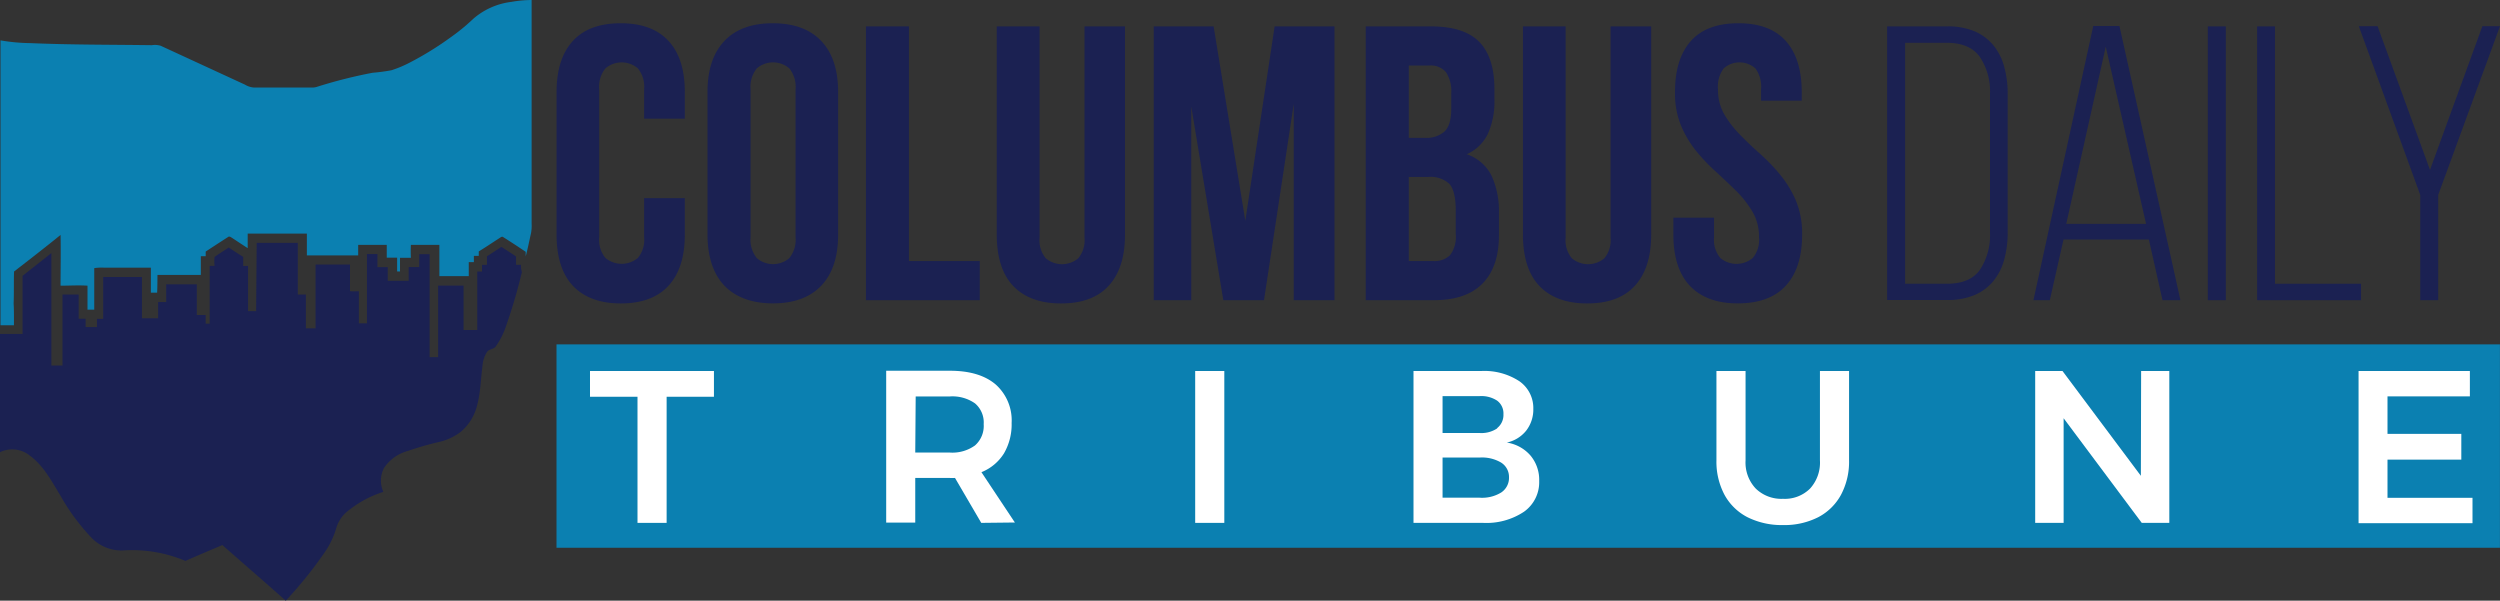<svg xmlns:dc="http://purl.org/dc/elements/1.1/" xmlns:cc="http://creativecommons.org/ns#" xmlns:rdf="http://www.w3.org/1999/02/22-rdf-syntax-ns#" xmlns:svg="http://www.w3.org/2000/svg" xmlns="http://www.w3.org/2000/svg" id="Layer_1" data-name="Layer 1" viewBox="0 0 400 96.11" width="400" height="96.11"><rect x="0" y="0" width="400" height="96.11" fill="#333333" stroke="none"/><defs id="defs4"><style id="style2">.cls-1{fill:#1b2152;}.cls-2{fill:#0b80b1;}.cls-3{fill:#fff;}</style></defs><path class="cls-1" d="m 109.57,31.7 v 5.84 q 0,5.31 -2.59,8.16 c -1.74,1.9 -4.29,2.85 -7.67,2.85 -3.38,0 -5.94,-1 -7.67,-2.85 -1.73,-1.85 -2.59,-4.62 -2.59,-8.16 V 14.73 q 0,-5.31 2.59,-8.16 2.59,-2.85 7.67,-2.85 c 3.38,0 5.93,0.95 7.67,2.85 1.74,1.9 2.59,4.62 2.59,8.16 v 4.26 h -6.51 v -4.7 a 4.66,4.66 0 0 0 -1,-3.35 4,4 0 0 0 -5.19,0 4.66,4.66 0 0 0 -1,3.35 v 23.66 a 4.53,4.53 0 0 0 1,3.32 4.05,4.05 0 0 0 5.19,0 4.53,4.53 0 0 0 1,-3.32 V 31.7 Z" id="path6"></path><path class="cls-1" d="m 113.2,14.73 q 0,-5.31 2.69,-8.16 2.69,-2.85 7.76,-2.85 5.07,0 7.76,2.85 c 1.8,1.9 2.69,4.62 2.69,8.16 v 22.81 c 0,3.54 -0.89,6.26 -2.69,8.16 -1.8,1.9 -4.41,2.84 -7.76,2.84 -3.35,0 -6,-1 -7.76,-2.85 -1.76,-1.85 -2.69,-4.62 -2.69,-8.16 z m 6.89,23.22 a 4.67,4.67 0 0 0 1,3.35 4,4 0 0 0 5.2,0 4.67,4.67 0 0 0 1,-3.35 V 14.29 a 4.7,4.7 0 0 0 -1,-3.35 4,4 0 0 0 -5.2,0 4.71,4.71 0 0 0 -1,3.35 z" id="path8"></path><path class="cls-1" d="m 138.55,4.22 h 6.88 v 37.55 h 11.33 v 6.26 h -18.21 z" id="path10"></path><path class="cls-1" d="m 166.33,4.22 v 33.8 a 4.51,4.51 0 0 0 1,3.31 4.05,4.05 0 0 0 5.19,0 4.51,4.51 0 0 0 1,-3.31 V 4.22 H 180 v 33.32 c 0,3.54 -0.86,6.26 -2.6,8.17 -1.74,1.91 -4.28,2.84 -7.66,2.84 -3.38,0 -5.94,-1 -7.67,-2.84 -1.73,-1.84 -2.59,-4.63 -2.59,-8.17 V 4.22 Z" id="path12"></path><path class="cls-1" d="m 199.25,35.32 4.69,-31.1 h 9.58 V 48.03 H 207 V 16.61 l -4.76,31.42 h -6.51 l -5.13,-31 v 31 h -6 V 4.22 h 9.58 z" id="path14"></path><path class="cls-1" d="m 228.91,4.22 c 3.59,0 6.18,0.84 7.79,2.5 1.61,1.66 2.41,4.2 2.41,7.57 v 1.57 a 12.75,12.75 0 0 1 -1.06,5.57 6.78,6.78 0 0 1 -3.38,3.25 6.85,6.85 0 0 1 4,3.48 13.62,13.62 0 0 1 1.16,5.91 v 3.57 q 0,5.06 -2.63,7.73 -2.63,2.67 -7.82,2.66 H 218.52 V 4.22 Z m -3.5,6.26 v 11.58 h 2.69 a 4.36,4.36 0 0 0 3,-1 c 0.73,-0.67 1.1,-1.89 1.1,-3.64 v -2.43 a 5.6,5.6 0 0 0 -0.85,-3.45 3.21,3.21 0 0 0 -2.66,-1.06 z m 0,17.83 v 13.46 h 3.94 a 3.56,3.56 0 0 0 2.66,-0.94 4.89,4.89 0 0 0 0.91,-3.38 v -3.82 c 0,-2 -0.35,-3.44 -1,-4.19 a 4.43,4.43 0 0 0 -3.41,-1.13 z" id="path16"></path><path class="cls-1" d="m 250.5,4.22 v 33.8 a 4.51,4.51 0 0 0 1,3.31 4.05,4.05 0 0 0 5.19,0 4.51,4.51 0 0 0 1,-3.31 V 4.22 h 6.5 v 33.32 c 0,3.54 -0.86,6.26 -2.6,8.17 -1.74,1.91 -4.28,2.84 -7.66,2.84 -3.38,0 -5.94,-1 -7.67,-2.84 -1.73,-1.84 -2.59,-4.63 -2.59,-8.17 V 4.22 Z" id="path18"></path><path class="cls-1" d="m 268,14.73 q 0,-5.31 2.53,-8.16 2.53,-2.85 7.61,-2.85 5.07,0 7.6,2.85 2.53,2.85 2.54,8.16 v 1.38 h -6.51 v -1.82 a 4.92,4.92 0 0 0 -0.91,-3.35 3.83,3.83 0 0 0 -5.07,0 4.87,4.87 0 0 0 -0.91,3.35 7.84,7.84 0 0 0 1,4 16.56,16.56 0 0 0 2.51,3.25 q 1.5,1.55 3.22,3.07 a 30.06,30.06 0 0 1 3.22,3.35 17.06,17.06 0 0 1 2.51,4.13 13.74,13.74 0 0 1 1,5.45 q 0,5.31 -2.6,8.16 -2.6,2.85 -7.74,2.84 c -3.37,0 -5.93,-1 -7.66,-2.85 -1.73,-1.85 -2.6,-4.62 -2.6,-8.16 v -2.7 h 6.51 v 3.13 a 4.53,4.53 0 0 0 1,3.32 4.05,4.05 0 0 0 5.19,0 4.53,4.53 0 0 0 1,-3.32 7.73,7.73 0 0 0 -1,-4 16.18,16.18 0 0 0 -2.5,-3.26 c -1,-1 -2.08,-2 -3.22,-3.07 a 30,30 0 0 1 -3.23,-3.34 17.22,17.22 0 0 1 -2.5,-4.13 13.63,13.63 0 0 1 -0.99,-5.43 z" id="path20"></path><path class="cls-1" d="m 311.58,4.22 a 11.1,11.1 0 0 1 4.34,0.78 8,8 0 0 1 3,2.22 9.22,9.22 0 0 1 1.75,3.45 16.15,16.15 0 0 1 0.56,4.44 v 22 a 16.2,16.2 0 0 1 -0.56,4.44 9.18,9.18 0 0 1 -1.75,3.44 7.87,7.87 0 0 1 -3,2.22 10.92,10.92 0 0 1 -4.34,0.79 h -9.64 V 4.22 Z m -0.07,41.18 c 2.46,0 4.23,-0.75 5.29,-2.25 a 10,10 0 0 0 1.6,-5.88 V 14.99 A 9.87,9.87 0 0 0 316.77,9.1 q -1.63,-2.25 -5.26,-2.25 h -6.69 V 45.4 Z" id="path22"></path><path class="cls-1" d="m 330.16,38.33 -2.19,9.7 h -2.62 l 9.57,-43.87 h 4.19 l 9.76,43.87 H 346 l -2.18,-9.7 z m 0.44,-2.51 h 12.77 L 336.92,7.47 Z" id="path24"></path><path class="cls-1" d="m 356.13,4.22 v 43.81 h -2.88 V 4.22 Z" id="path26"></path><path class="cls-1" d="M 361.14,48.03 V 4.22 H 364 V 45.4 h 13.77 v 2.63 z" id="path28"></path><path class="cls-1" d="m 387.24,31.19 -9.83,-27 h 3 l 8.39,23 8.38,-23 H 400 l -9.89,27 v 16.84 h -2.87 z" id="path30"></path><rect class="cls-2" x="89.04" y="55.1" width="310.95" height="32.54" id="rect32"></rect><path class="cls-3" d="m 94.4,59.36 h 19.83 v 4.12 h -7.57 V 83.66 H 102 V 63.48 h -7.6 z" id="path34"></path><path class="cls-3" d="m 157,83.66 -4.2,-7.19 a 6.28,6.28 0 0 1 -0.87,0 h -5.49 v 7.15 h -4.65 V 59.32 H 152 c 3.14,0 5.58,0.73 7.29,2.18 a 7.69,7.69 0 0 1 2.57,6.18 9.2,9.2 0 0 1 -1.23,4.87 7.58,7.58 0 0 1 -3.6,3 l 5.35,8.05 z M 146.44,72.41 H 152 a 6.17,6.17 0 0 0 4,-1.14 4.16,4.16 0 0 0 1.39,-3.41 4,4 0 0 0 -1.39,-3.32 6.29,6.29 0 0 0 -4,-1.11 h -5.49 z" id="path36"></path><path class="cls-3" d="m 191.23,59.36 h 4.66 v 24.3 h -4.66 z" id="path38"></path><path class="cls-3" d="m 243.09,60.99 a 5.22,5.22 0 0 1 2.24,4.44 5.49,5.49 0 0 1 -1.13,3.46 5.43,5.43 0 0 1 -3.11,1.92 6.25,6.25 0 0 1 3.8,2.09 6.05,6.05 0 0 1 1.38,4.06 5.78,5.78 0 0 1 -2.42,4.91 10.84,10.84 0 0 1 -6.58,1.79 H 226.16 V 59.36 H 237 a 10.21,10.21 0 0 1 6.09,1.63 z m -3.54,7.5 a 2.67,2.67 0 0 0 1,-2.22 2.54,2.54 0 0 0 -1,-2.16 4.59,4.59 0 0 0 -2.83,-0.73 h -5.91 v 5.9 h 5.91 a 4.53,4.53 0 0 0 2.83,-0.74 z m 0.64,10.31 a 2.8,2.8 0 0 0 1.25,-2.43 2.71,2.71 0 0 0 -1.25,-2.35 6,6 0 0 0 -3.47,-0.81 h -5.91 v 6.42 h 5.91 a 5.85,5.85 0 0 0 3.47,-0.83 z" id="path40"></path><path class="cls-3" d="m 280.92,78.17 a 5.88,5.88 0 0 0 4.37,1.64 5.72,5.72 0 0 0 4.32,-1.64 6.17,6.17 0 0 0 1.58,-4.51 v -14.3 h 4.66 v 14.3 a 11.27,11.27 0 0 1 -1.29,5.51 8.74,8.74 0 0 1 -3.66,3.59 11.94,11.94 0 0 1 -5.61,1.25 12.29,12.29 0 0 1 -5.68,-1.25 8.75,8.75 0 0 1 -3.69,-3.59 11.27,11.27 0 0 1 -1.29,-5.51 v -14.3 h 4.66 v 14.3 a 6.07,6.07 0 0 0 1.63,4.51 z" id="path42"></path><path class="cls-3" d="m 342.58,59.36 h 4.51 v 24.3 h -4.41 l -12.5,-16.74 v 16.74 h -4.55 V 59.36 H 330 l 12.54,16.77 z" id="path44"></path><path class="cls-3" d="m 377.37,59.36 h 17.81 v 4.06 H 382 v 6 h 11.81 v 4.12 H 382 v 6.11 h 13.6 v 4.06 h -18.23 z" id="path46"></path><path class="cls-2" d="M 81.82,0.3 A 19.52,19.52 0 0 1 85.06,0 v 35.81 a 6.28,6.28 0 0 1 -0.11,1.56 c -0.28,1.21 -0.51,2.45 -0.84,3.65 0,-0.24 0,-0.49 0,-0.73 -1.19,-0.81 -2.39,-1.59 -3.61,-2.36 -0.16,-0.13 -0.33,0 -0.47,0.09 -1.14,0.73 -2.27,1.5 -3.43,2.21 v 0.71 h -0.78 v 1 H 75 c 0,0.74 0,1.49 0,2.24 h -4.7 c 0,-1.68 0,-3.35 0,-5 -1.52,0 -3,0 -4.56,0 a 20.44,20.44 0 0 0 0,2.07 H 64 v 2.18 h -0.46 c 0,-0.73 0,-1.47 0,-2.2 h -1.66 c 0,-0.68 0,-1.37 0,-2.05 h -4.57 c 0,0.56 0,1.12 0,1.68 -2.74,0 -5.48,0 -8.21,0 v -3.48 c -3.16,0 -6.31,0 -9.47,0 0,0.77 0,1.54 0,2.32 -0.81,-0.52 -1.61,-1.05 -2.41,-1.58 -0.23,-0.13 -0.51,-0.41 -0.77,-0.17 -1.19,0.76 -2.37,1.53 -3.54,2.3 0,0.25 0,0.5 0,0.74 h -0.78 c 0,1 0,2 0,3 h -6.94 c 0,0.94 0,1.89 -0.05,2.84 h -1 c 0,-1.33 0,-2.66 0,-4 h -7.43 a 8,8 0 0 0 -1.63,0.07 c 0,2.21 0,4.43 0,6.65 H 14 c 0,-1.28 0,-2.56 0,-3.84 -1.43,-0.1 -2.87,0 -4.31,0 0,-2.7 0.06,-5.41 0,-8.12 -2.47,2 -4.94,3.92 -7.44,5.85 -0.06,1.7 0,3.41 -0.07,5.11 0.07,1.16 0.05,2.33 0.05,3.49 -0.72,0 -1.44,0 -2.15,0 0,-15.19 0,-30.39 0,-45.58 A 29.87,29.87 0 0 0 4.89,6.9 c 6.47,0.28 13,0.24 19.41,0.33 a 3.13,3.13 0 0 1 1.43,0.1 l 13.46,6.21 a 3.26,3.26 0 0 0 1.47,0.47 q 4.62,0 9.24,0 a 2.61,2.61 0 0 0 0.73,-0.09 77,77 0 0 1 9,-2.28 28.27,28.27 0 0 0 3,-0.4 18.06,18.06 0 0 0 2.88,-1.2 50.45,50.45 0 0 0 6.68,-4.13 31.63,31.63 0 0 0 3.53,-2.9 11.41,11.41 0 0 1 6.1,-2.71 z" id="path48"></path><path class="cls-1" d="m 41.07,38.86 h 6.58 v 8.26 h 1.29 c 0,1.8 0,3.61 0,5.41 h 1.55 c 0,-3.4 0,-6.8 0,-10.2 H 56 c 0,1.42 0,2.84 0,4.26 a 9.63,9.63 0 0 0 1.42,0 v 5.14 h 1.29 c 0,-3.69 0,-7.38 0,-11.08 h 1.68 c 0,0.7 0,1.39 0,2.09 h 1.65 c 0,0.73 0,1.46 0,2.19 h 3.35 v -2.2 h 1.68 v -2.06 h 1.67 V 57.14 H 70.1 V 45.7 h 4.07 c 0,2.37 0,4.73 0,7.1 h 2.19 v -9.36 h 0.76 v -1.06 h 0.79 v -1.37 c 0.77,-0.5 1.55,-1 2.31,-1.51 0.79,0.51 1.58,1 2.35,1.54 0,0.44 0,0.89 0,1.33 h 0.78 a 4.18,4.18 0 0 0 0.15,1.17 86,86 0 0 1 -2.5,8.53 12.5,12.5 0 0 1 -1.67,3.35 c -0.35,0.49 -1.09,0.4 -1.42,0.91 a 4.81,4.81 0 0 0 -0.71,2.19 c -0.32,2.38 -0.31,4.84 -1.1,7.13 a 8,8 0 0 1 -2.35,3.42 9,9 0 0 1 -3.75,1.7 49.33,49.33 0 0 0 -4.74,1.38 6.63,6.63 0 0 0 -3.83,2.75 4.4,4.4 0 0 0 -0.1,3.8 17.35,17.35 0 0 0 -5.88,3.23 5.38,5.38 0 0 0 -1.66,2.61 13.62,13.62 0 0 1 -2.07,4.16 65.81,65.81 0 0 1 -6,7.41 c -3.37,-3 -6.77,-5.93 -10.14,-8.9 -2,0.85 -4,1.68 -5.91,2.54 a 21.84,21.84 0 0 0 -10,-1.68 6.64,6.64 0 0 1 -5,-2 33.67,33.67 0 0 1 -5,-6.77 C 8.27,77.02 7,74.54 4.79,72.91 A 4.49,4.49 0 0 0 0,72.35 C 0,66.05 0,59.74 0,53.43 h 3.61 v -9.29 c 1.53,-1.23 3.08,-2.42 4.61,-3.65 0,6 0,12 0,18 H 10 V 47.12 h 2.59 V 51 h 1.11 c 0,0.44 0,0.88 0,1.33 0.6,0 1.2,0 1.81,0 0,-0.44 0,-0.88 0,-1.31 h 1 v -6.7 h 6.2 v 6.6 h 2.59 v -2.59 h 1.29 c 0,-0.94 0,-1.89 0,-2.84 h 4.9 v 4.91 h 1.42 v 1.39 h 0.64 c 0,-3.08 0,-6.17 0,-9.25 h 0.78 a 6.8,6.8 0 0 1 0,-1.43 c 0.73,-0.53 1.53,-1 2.27,-1.51 q 1.14,0.78 2.31,1.5 c 0,0.48 0,1 0,1.45 h 0.78 v 7.23 h 1.29 z" id="path50"></path></svg>